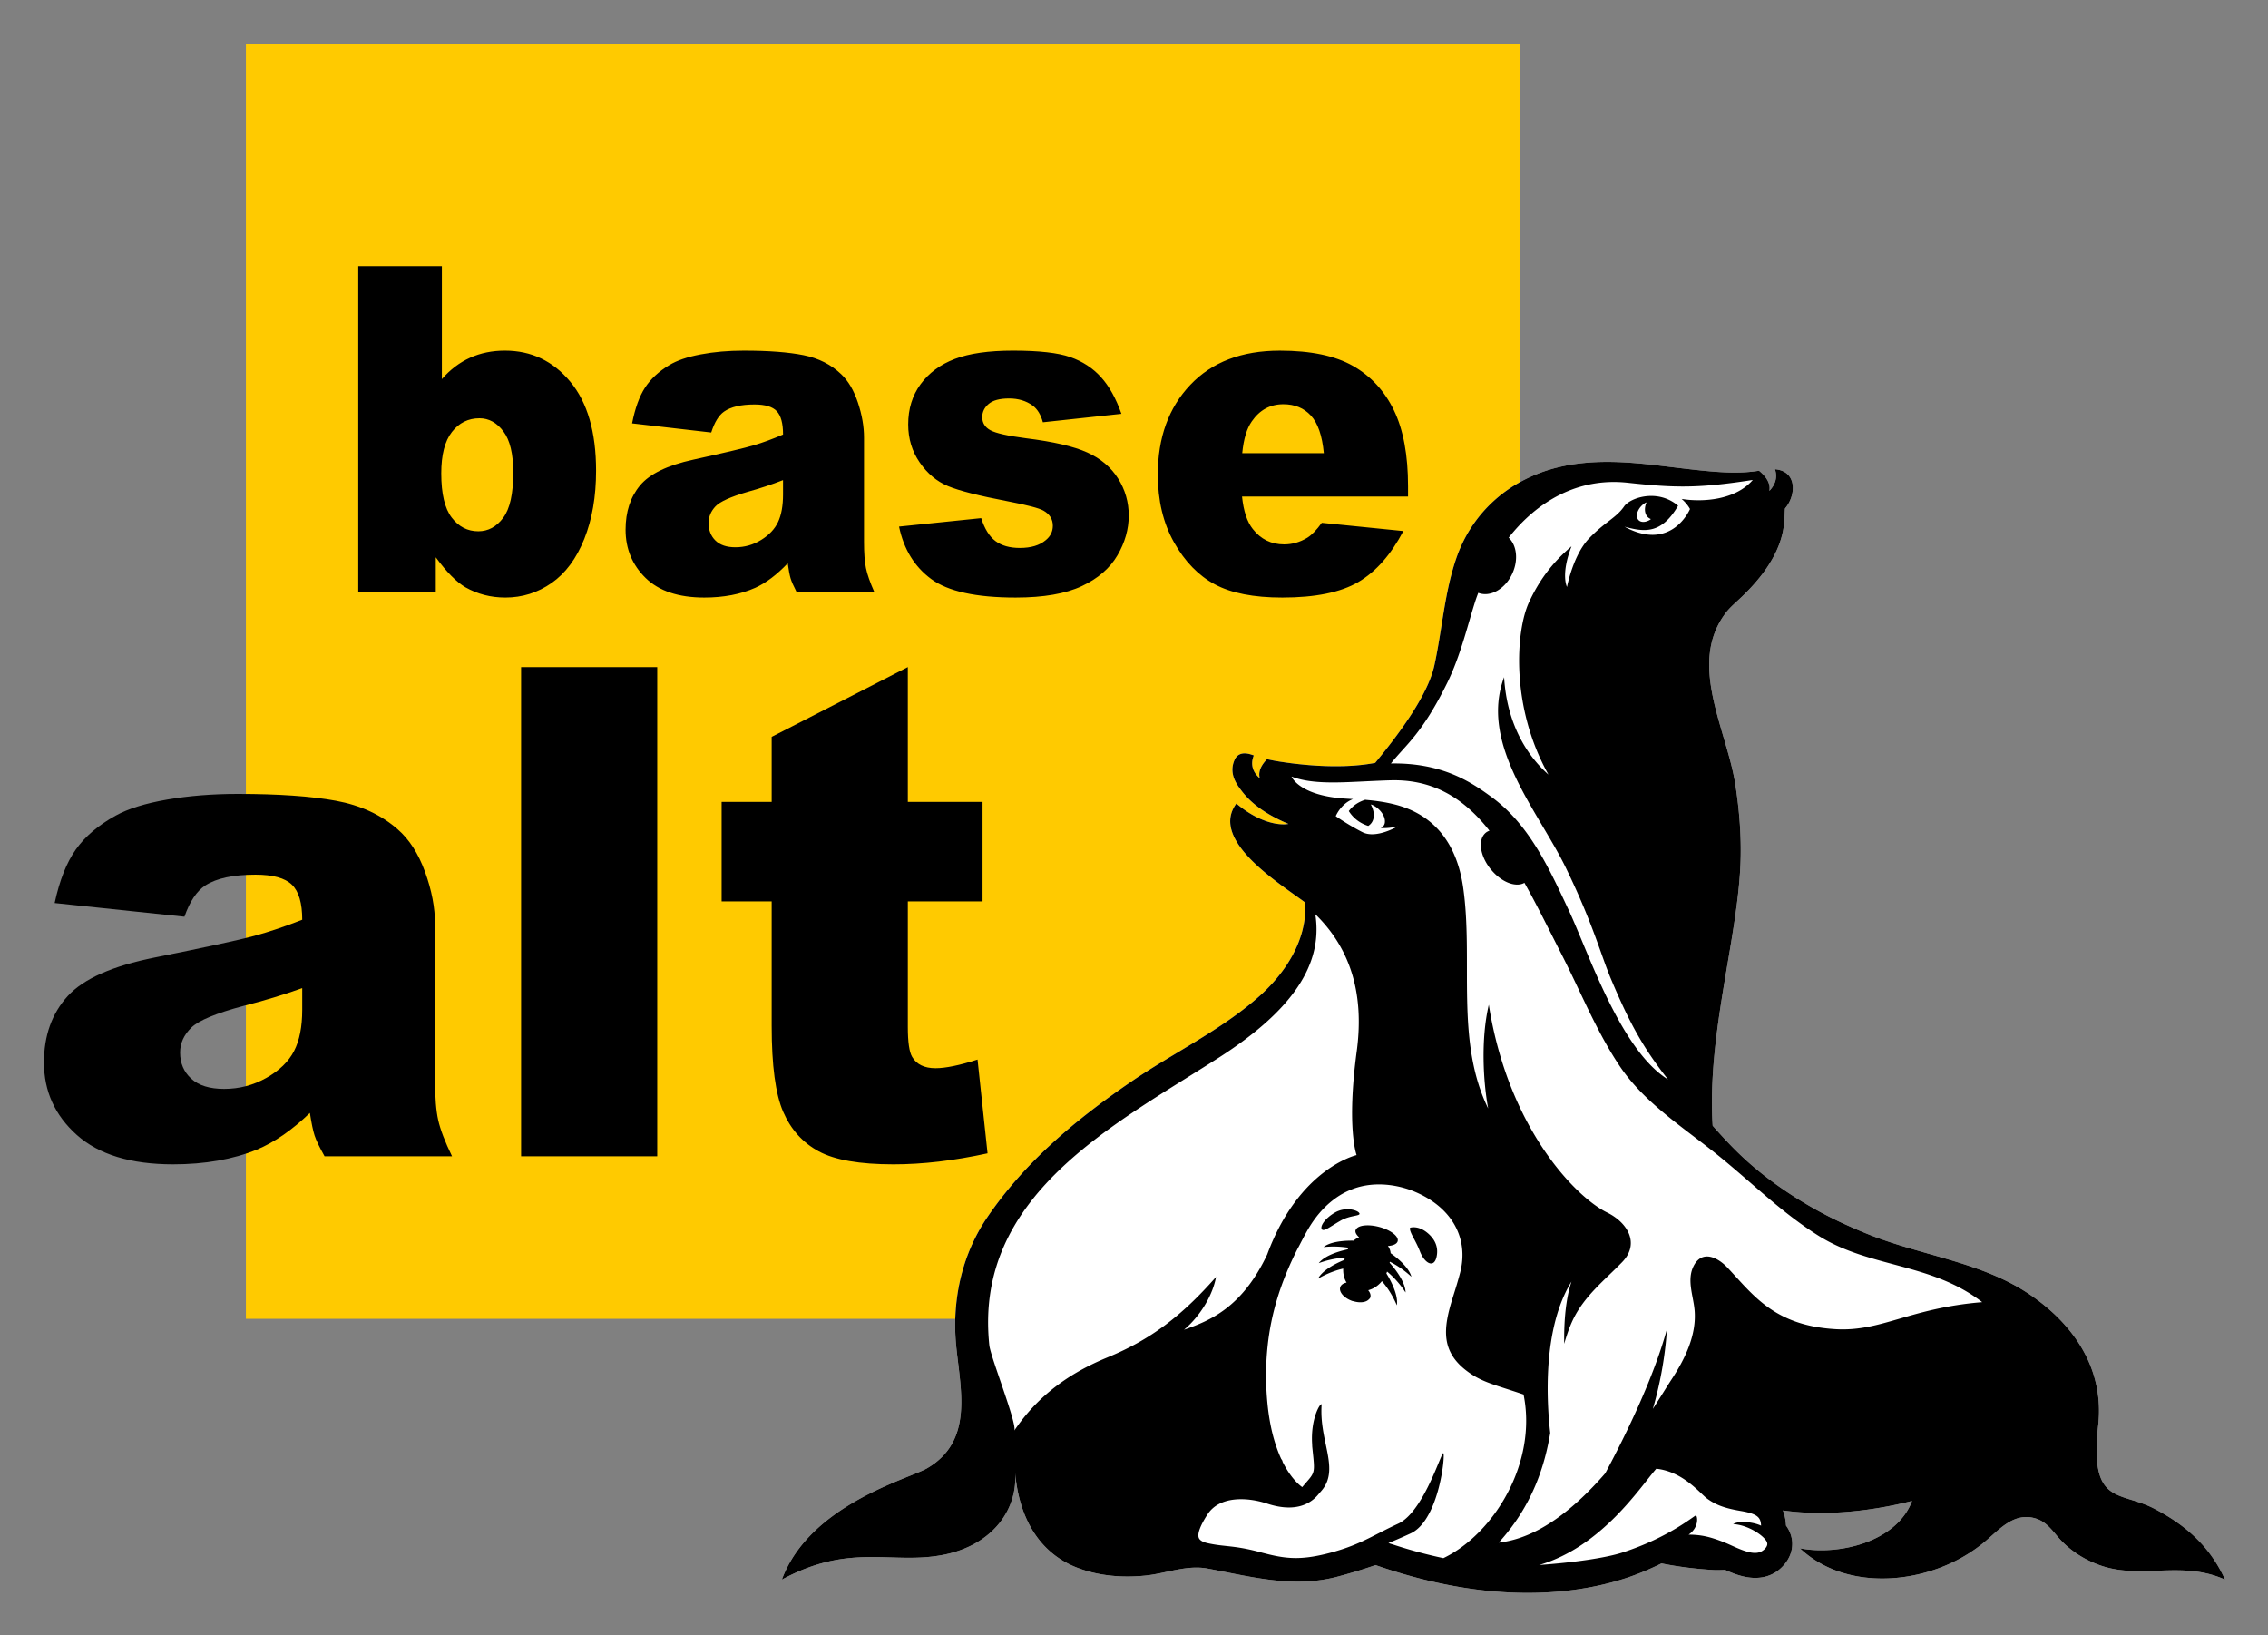 <svg xmlns="http://www.w3.org/2000/svg" role="img" viewBox="154.49 317.24 286.52 206.52"><rect x="154.49" y="317.24" width="286.52" height="206.52" fill="#808080" stroke="none"/><title>BaseALT (member) logo</title><path fill="#FFCA00" fill-rule="evenodd" d="M185.557 322.82h161.004v161.006H185.557z" clip-rule="evenodd"/><path fill="#FFF" d="M426.608 507.79c-4.388-2.274-8.168-.34-7.046-10.544.803-7.31-3.315-12.964-8.889-16.651-5.904-3.905-13.324-4.766-19.818-7.312-1.049-.411-2.089-.86-3.124-1.325-4.787-2.154-9.792-5.351-13.567-9.019-.023-.023-.048-.044-.071-.067-1.119-1.091-2.184-2.244-3.24-3.437-.717-11.402 3.07-23.238 3.504-32.874.155-3.427-.114-6.926-.651-10.311-1.102-6.939-6.028-15.165-1.223-21.556.559-.744 1.189-1.246 2.023-2.042 2.55-2.436 4.964-5.558 5.36-9.169.093-.843.081-1.529.13-2.023.685-.77 1.091-1.949.964-2.964-.064-.508-.261-.974-.623-1.329-.362-.354-.89-.596-1.614-.653.067.2.115.409.134.626.019.217.009.442-.039.673-.071.346-.227.706-.495 1.071-.09.122-.192.245-.308.368.024-.128.035-.253.033-.376a1.85 1.85 0 0 0-.042-.362c-.076-.354-.25-.686-.48-.99-.22-.292-.493-.558-.778-.797-.012-.01-.024-.022-.036-.032-1.132.184-2.267.252-3.528.229-.759-.013-1.562-.059-2.44-.132-1.752-.144-3.794-.396-6.343-.707-4.335-.529-8.744-.862-13.032.172-6.086 1.466-10.904 5.584-12.938 11.596-1.473 4.352-1.757 8.96-2.733 13.425-.597 2.734-2.793 6.656-7.482 12.322-4.805.928-10.489.086-12.093-.165-.535-.084-1.062-.184-1.572-.302-.162.168-.316.347-.452.535-.272.377-.471.791-.515 1.224-.022.216-.004.438.062.662-.992-.863-1.092-1.785-.874-2.57.031-.112.069-.221.111-.327-.058-.02-.12-.036-.176-.057-.615-.222-1.098-.246-1.466-.127-.368.12-.622.383-.781.736-.069.153-.124.304-.167.454-.042.15-.072.298-.09.444-.036.293-.026.58.023.859.024.14.058.277.101.413.063.203.151.4.249.594.075.147.157.292.248.434.051.079.103.158.158.235.677.947 2.055 2.896 6.276 4.67-1.232.218-3.752-.192-6.579-2.574-3.444 4.667 5.523 10.118 8.7 12.508.281 5.171-3.033 9.34-5.701 11.74-4.776 4.296-10.957 7.24-16.247 10.858-6.994 4.784-13.392 10.084-18.203 17.132-.849 1.244-1.556 2.548-2.129 3.89-1.718 4.028-2.233 8.413-1.788 12.644.58 5.52 2.098 11.818-3.71 15.198-2.266 1.318-14.826 4.565-18.343 14.059 8.791-4.747 13.932-1.798 20.571-3.164 5.978-1.231 9.319-5.626 8.895-10.549.373 5.273 2.636 10.178 7.818 12.196 2.721 1.059 5.707 1.296 8.595 1.013 2.603-.255 5.249-1.382 7.885-.894 5.591 1.034 10.871 2.522 16.493 1.011 1.77-.476 3.296-.942 4.742-1.449 2.553.89 5.09 1.619 7.55 2.168 3.819.852 7.572 1.305 11.156 1.344 4.377.048 8.511-.511 12.289-1.659 1.814-.551 3.517-1.263 5.136-2.065 2.179.442 4.394.704 6.612.839.066.004.157.007.268.008.274.003.681-.005 1.15-.025 1.043.465 2.354.992 3.757 1.007 1.602.018 2.95-.64 3.904-1.902.868-1.153 1.065-2.545.546-3.811-.127-.312-.296-.611-.505-.896-.033-.664-.154-1.306-.395-1.908 5.788.815 11.822-.057 16.317-1.198-1.95 5.188-9.247 6.917-14.169 5.98 4.05 3.819 9.997 4.504 15.231 3.221 2.909-.713 5.664-2.032 7.985-3.932 1.898-1.554 3.728-3.868 6.49-3.082 1.631.464 2.364 1.889 3.485 3.005 1.372 1.365 3.044 2.363 4.874 2.985 5.141 1.748 10.198-.703 15.648 1.76-1.758-3.87-4.588-6.706-8.975-8.98z"/><path d="M334.746 472.91c-1.172-.93-2.123-.587-2.123-.587-.12.537.678 1.504 1.25 2.985.571 1.48 1.764 2.197 2.1.694.336-1.503-.494-2.511-1.226-3.092zm-10.977-1.438c.033-.018.062-.037.095-.055.636-.358 1.273-.494 1.728-.589.463-.097.737-.151.624-.351-.082-.146-.341-.296-.697-.393v-0c-.501-.136-1.196-.162-1.878.084-.15.054-.299.117-.445.199-1.282.721-1.952 1.732-1.729 2.129.218.387 1.071-.319 2.301-1.023zm6.404 4.067c-.029-.321-.128-.627-.347-.912.664-.047 1.143-.256 1.235-.61.159-.618-.904-1.426-2.374-1.806-1.401-.361-2.653-.199-2.909.35-.013.028-.035.052-.043.081-.04.155.007.322.111.492.082.133.196.267.348.398-.007.002-.013.004-.02.006-.093.028-.176.075-.261.12-.152.081-.295.177-.423.296-.355-.008-.871-.002-1.424.054-.843.085-1.776.288-2.372.754.982-.102 1.827-.068 2.474-.001.254.027.485.057.672.088-.031.063-.058.13-.087.195-.137.029-.323.074-.526.126-.946.244-2.455.748-3.135 1.623 1.435-.523 2.643-.661 3.275-.696.008-.001.021-.002.029-.003-.006.024-.012.048-.018.072-.019.074-.038.148-.054.219-.715.286-2.688 1.165-3.324 2.366 1.384-.799 2.589-1.138 3.179-1.27-.023.732.14 1.32.426 1.767-.396.081-.692.275-.795.569-.211.602.465 1.387 1.51 1.754.065.023.127.024.192.043.799.228 1.528.134 1.883-.219.078-.077.165-.149.201-.251.102-.29-.006-.621-.258-.929.637-.164 1.25-.551 1.73-1.146.34.38 1.196 1.427 1.887 3.051.231-1.451-1.015-3.539-1.319-4.022.031-.076.057-.157.085-.237.437.352 1.419 1.228 2.337 2.638-.025-1.498-1.672-3.376-2.015-3.751a5.202 5.202 0 0 0 .032-.132c.575.283 1.62.877 2.722 1.898-.338-1.252-1.925-2.485-2.62-2.975z"/><path d="M426.608 507.79c-4.388-2.274-8.168-.34-7.046-10.544.803-7.31-3.315-12.964-8.889-16.651-5.904-3.905-13.324-4.766-19.818-7.312-1.049-.411-2.089-.86-3.124-1.325-4.787-2.154-9.792-5.351-13.567-9.019-.023-.023-.048-.044-.071-.067-1.119-1.091-2.184-2.244-3.24-3.437-.717-11.402 3.07-23.238 3.504-32.874.155-3.427-.114-6.926-.651-10.311-1.102-6.939-6.028-15.165-1.223-21.556.559-.744 1.189-1.246 2.023-2.042 2.55-2.436 4.964-5.558 5.36-9.169.093-.843.081-1.529.13-2.023.685-.77 1.091-1.949.964-2.964-.064-.508-.261-.974-.623-1.329-.362-.354-.89-.596-1.614-.653.067.2.115.409.134.626.019.217.009.442-.039.673-.071.346-.227.706-.495 1.071-.09.122-.192.245-.308.368.024-.128.035-.253.033-.376a1.85 1.85 0 0 0-.042-.362c-.076-.354-.25-.686-.48-.99-.22-.292-.492-.558-.778-.797-.012-.01-.024-.022-.036-.032-1.132.184-2.267.252-3.528.229-.759-.013-1.562-.059-2.439-.132-1.752-.144-3.794-.396-6.343-.707-4.335-.529-8.744-.862-13.032.172-6.086 1.466-10.904 5.584-12.938 11.596-1.473 4.352-1.757 8.96-2.733 13.425-.597 2.734-2.793 6.656-7.482 12.322-4.805.928-10.489.086-12.093-.165-.535-.084-1.062-.184-1.572-.302-.162.168-.316.347-.452.535-.272.377-.471.791-.514 1.224-.022.216-.005.438.062.662-.992-.863-1.092-1.785-.874-2.57.031-.112.069-.221.111-.327-.058-.02-.12-.036-.176-.057-.615-.222-1.098-.246-1.466-.127-.368.12-.622.383-.781.736-.069.153-.124.304-.167.454-.042.15-.072.298-.09.444-.036.293-.026.58.023.859.024.14.058.277.101.413.063.203.151.4.249.594.075.147.157.292.248.434.051.079.103.158.158.235.677.947 2.055 2.896 6.276 4.67-1.232.218-3.752-.192-6.579-2.574-3.444 4.667 5.523 10.118 8.7 12.508.281 5.171-3.033 9.34-5.701 11.74-4.776 4.296-10.957 7.24-16.247 10.858-6.995 4.784-13.393 10.084-18.203 17.132-.849 1.244-1.556 2.548-2.129 3.89-1.718 4.028-2.233 8.413-1.788 12.644.58 5.52 2.098 11.818-3.71 15.198-2.266 1.318-14.826 4.565-18.343 14.059 8.791-4.747 13.932-1.798 20.571-3.164 5.978-1.231 9.319-5.626 8.895-10.549.373 5.273 2.636 10.178 7.818 12.196 2.721 1.059 5.707 1.296 8.595 1.013 2.603-.255 5.249-1.382 7.885-.894 5.591 1.034 10.871 2.522 16.493 1.011 1.77-.476 3.296-.942 4.742-1.449 2.553.89 5.09 1.619 7.55 2.168 3.819.852 7.572 1.305 11.156 1.344 4.377.048 8.511-.511 12.289-1.659 1.814-.551 3.517-1.263 5.136-2.065 2.179.442 4.394.704 6.612.839.066.004.157.007.268.008.274.003.681-.005 1.15-.025 1.043.465 2.354.992 3.757 1.007 1.602.018 2.95-.64 3.904-1.902.868-1.153 1.065-2.545.546-3.811-.127-.312-.296-.611-.505-.896-.033-.664-.154-1.306-.395-1.908 5.788.815 11.822-.057 16.317-1.198-1.95 5.188-9.247 6.917-14.169 5.98 4.05 3.819 9.997 4.504 15.231 3.221 2.909-.713 5.664-2.032 7.985-3.932 1.898-1.554 3.728-3.868 6.49-3.082 1.631.464 2.364 1.889 3.485 3.005 1.372 1.365 3.044 2.363 4.874 2.985 5.141 1.748 10.198-.703 15.648 1.76-1.758-3.87-4.588-6.706-8.975-8.98zM337.299 403.54c1.754-3.557 2.649-7.559 3.628-10.546.096-.292.209-.579.315-.869 1.514.596 3.426-.483 4.322-2.476.772-1.718.529-3.547-.48-4.493 3.589-4.577 8.773-7.626 15.033-6.939 6.056.664 8.953.704 15.803-.351-2.181 2.537-6.303 2.832-8.99 2.397.722.607 1.06 1.276 1.06 1.276s-2.296 5.473-8.271 2.232c2.546.691 4.667.945 6.766-2.649-2.561-2.188-6.047-1.029-6.817.085-1.014 1.468-2.414 1.938-4.436 4.047-2.022 2.11-2.78 6.129-2.78 6.129s-.824-1.558.572-5.137c-2.451 2.085-4.11 4.339-5.378 7.083-1.663 3.599-2.347 13.2 2.466 21.756-2.792-2.461-5.264-6.521-5.605-12.307-3.176 8.482 4.325 16.933 7.789 24.056 3.464 7.123 4.422 11.013 5.749 14.156 2.372 5.615 4.044 8.615 7.167 12.602-6.024-3.723-10.048-16.071-12.585-21.476-.178-.38-.359-.764-.541-1.152-1.945-4.138-4.101-8.524-7.504-11.675-.543-.503-1.102-.966-1.68-1.388-2.468-1.801-6.13-4.34-12.695-4.222 1.905-2.403 3.927-3.722 7.092-10.139zm25.046-21.557c.106.419.371.695.709.822-.05.035-.09.081-.143.112-.732.427-1.449.288-1.6-.311-.152-.599.319-1.43 1.052-1.858.045-.026.088-.032.134-.053-.181.426-.254.883-.151 1.288zm-67.93 106.709c-4.866 1.998-8.822 4.851-11.797 9.265.456-.677-2.984-9.282-3.143-10.786-2-18.898 15.662-27.785 28.989-36.334 9.319-5.978 13.187-11.78 12.189-18.12 4.162 4.054 6.27 9.615 5.234 17.319-1.306 9.709-.017 13.108-.017 13.108s-7.267 1.641-11.289 12.545c-3.179 6.742-7.26 8.377-10.513 9.52 2.286-1.934 3.692-4.659 4.047-6.672-4.398 5.002-8.359 7.961-13.7 10.154zm42.423 25.364c-1.984-.424-4.051-.966-6.216-1.672-.245-.08-.484-.149-.731-.232.908-.369 1.83-.769 2.815-1.224 1.341-.62 2.293-2.175 2.947-3.884.492-1.285.811-2.649 1.001-3.78.059-.351.106-.678.141-.973.106-.905.105-1.507.023-1.498-.059.006-.189.284-.379.736-.151.359-.346.834-.573 1.369-.572 1.348-1.374 3.094-2.358 4.519-.704 1.02-1.498 1.874-2.37 2.277-2.95 1.365-4.468 2.424-7.419 3.343-.328.102-.659.204-1.026.302-3.502.942-5.42.864-8.086.199-.051-.013-.104-.027-.156-.04-.216-.055-.426-.106-.654-.168-1.024-.28-1.848-.454-2.555-.572-.703-.117-1.291-.18-1.841-.239-.75-.08-1.459-.156-2.351-.355-.614-.137-.988-.36-1.111-.662-.112-.276-.055-.688.151-1.22.189-.486.501-1.07.954-1.764 1.522-2.332 5.008-2.185 7.533-1.35 3.232 1.067 5.264.25 6.423-1.117.117-.139.236-.283.365-.427 1.518-1.693 1.084-3.671.595-6.011-.255-1.219-.519-2.538-.535-3.967-.003-.337.003-.678.031-1.028-.126-.053-.432.383-.71 1.142-.326.891-.597 2.243-.493 3.874.009.138.005.268.02.41l.059.569c.269 2.572.274 2.622-.846 3.902-.132.151-.256.298-.378.441a20.844 20.844 0 0 1-.108.127c-.387-.273-1.464-1.165-2.476-3.192-.01-.08-.034-.158-.08-.231-.032-.05-.068-.096-.101-.145-.203-.439-.4-.93-.587-1.469-.329-.946-.624-2.049-.851-3.34-.12-.683-.221-1.417-.297-2.207-.245-2.536-.224-4.932.027-7.276.437-4.087 1.641-8.009 3.733-12.153.078-.155.17-.314.25-.469.335-.645.663-1.289 1.04-1.948.969-1.694 2.055-2.902 3.179-3.782.582-.456 1.172-.826 1.765-1.109.613-.293 1.225-.51 1.827-.654.862-.205 1.698-.273 2.481-.258 1.833.037 3.361.534 4.143.851 4.775 1.935 7.039 5.867 5.908 10.264-.28 1.088-.6 2.1-.909 3.079-1.289 4.086-1.64 7.136 2.29 9.753 1.705 1.134 3.449 1.495 6.623 2.588 1.758 8.615-3.741 17.604-10.131 20.67zm40.721-1.305c-.135.179-.29.304-.454.406-.897.555-2.213.055-3.799-.666-.273-.124-.534-.242-.774-.342-.702-.29-1.289-.497-1.822-.653-1.06-.309-1.893-.397-2.894-.411.644-.443.931-1 1.031-1.472.098-.461.016-.84-.092-.949-.022-.022-.181.086-.462.283-.75.523-2.418 1.697-4.99 2.892-1.104.513-2.375 1.026-3.811 1.496-2.161.706-6.28 1.284-10.555 1.587 7.964-2.328 12.784-9.885 14.795-12.159 3.399.352 5.541 3.135 6.436 3.784 1.036.75 2.116 1.192 4.222 1.548 2.209.374 2.534.855 2.581 1.862-.79-.398-2.656-.712-3.535-.206 2.014.13 3.967 1.539 4.268 2.275.066.161.109.39-.144.726zm8.784-27.621c-4.258-.257-6.962-1.536-9.079-3.209-1.734-1.371-3.075-3.005-4.543-4.564-1.258-1.336-3.214-2.239-4.256-.234-.912 1.756-.064 3.757.102 5.578.289 3.175-1.228 6.227-2.924 8.808-.513.78-1.311 2.096-2.345 3.693.809-2.786 1.526-6.198 1.781-10.08-1.692 6.171-5.13 13.24-7.795 18.216-3.748 4.314-8.403 8.206-13.462 8.759 4.316-4.718 5.846-9.843 6.512-13.856-.443-3.892-1.007-13.157 2.686-19.124-.734 2.216-.961 5.039-.922 7.864.289-1.008.62-2.002 1.066-2.953 1.427-3.038 3.951-4.996 6.241-7.349 2.311-2.374.679-5.031-1.903-6.291-3.891-1.9-12.467-10.585-14.928-26.233-1.035 4.386-.69 9.832-.08 13.102-4.191-8.57-1.834-18.743-3.163-27.943-.746-5.163-3.352-9.088-8.565-10.441-1.184-.308-2.402-.484-3.62-.591-.065-.006-.123-.016-.188-.021-.708.226-1.485.638-2.071 1.429.321.508.702.898 1.113 1.2.424.311.88.529 1.34.676.352-.22.611-.576.685-1.07.08-.535-.072-1.115-.36-1.641.062.023.117.023.179.052.999.457 1.712 1.468 1.594 2.259-.048.324-.252.536-.517.671 1.193.05 2.129-.209 2.129-.209s-2.699 1.593-4.414.738c-.324-.161-.643-.335-.953-.509-1.022-.574-1.899-1.152-2.259-1.396-.11-.075-.186-.128-.186-.128s.281-.718.964-1.372c.307-.294.688-.576 1.176-.772.018-.007.036-.01.054-.017-.071-.003-.135-.01-.207-.012-.2-.006-.38-.021-.57-.032-6.061-.332-7.006-2.796-7.006-2.796 2.282.873 5.181.8 8.422.644.869-.042 1.76-.086 2.675-.124.482-.02.966-.04 1.458-.051 4.774-.115 8.835 1.746 12.451 6.369-.165.06-.321.138-.458.25-1.047.86-.756 2.946.651 4.66.03.037.064.066.094.102.615.718 1.326 1.241 2.021 1.531.786.328 1.547.364 2.111.04.104.184.208.373.312.56 1.331 2.396 2.646 5.065 4.487 8.684 2.364 4.646 4.318 9.539 7.225 13.888 3.167 4.738 8.235 7.874 12.641 11.456 4.221 3.431 7.849 7.079 12.506 10.001 6.47 4.06 14.235 3.393 20.656 8.378-9.227.765-12.738 3.761-18.555 3.411z"/><path d="M177.791 433.033l-16.397-1.728c.618-2.867 1.51-5.121 2.677-6.765 1.165-1.644 2.845-3.07 5.037-4.279 1.573-.871 3.737-1.545 6.492-2.023 2.753-.477 5.733-.716 8.936-.716 5.143 0 9.274.289 12.393.864 3.119.576 5.718 1.778 7.798 3.604 1.461 1.265 2.613 3.056 3.457 5.375.843 2.319 1.265 4.531 1.265 6.639v19.77c0 2.107.133 3.758.4 4.952.267 1.195.849 2.72 1.749 4.574H195.495c-.647-1.153-1.069-2.03-1.265-2.634-.197-.605-.394-1.552-.591-2.845-2.248 2.163-4.482 3.709-6.702 4.636-3.035 1.236-6.562 1.856-10.58 1.856-5.34 0-9.393-1.238-12.161-3.71-2.768-2.472-4.152-5.522-4.152-9.147 0-3.4.997-6.196 2.993-8.389 1.995-2.192 5.676-3.821 11.044-4.89 6.435-1.293 10.608-2.198 12.52-2.718 1.911-.519 3.934-1.202 6.07-2.044 0-2.108-.436-3.584-1.307-4.427-.872-.842-2.402-1.264-4.595-1.264-2.81 0-4.918.449-6.322 1.349-1.096.702-1.982 2.023-2.656 3.961zm14.88 9.021c-2.361.843-4.82 1.589-7.377 2.235-3.485.927-5.691 1.841-6.618 2.74-.956.927-1.433 1.981-1.433 3.161 0 1.349.47 2.452 1.413 3.309.941.857 2.325 1.286 4.152 1.286 1.911 0 3.688-.463 5.332-1.391 1.644-.928 2.81-2.058 3.499-3.393.688-1.334 1.033-3.07 1.033-5.206v-2.74zm27.651-40.55h17.198v61.796h-17.198v-61.796zm48.855 0V418.534h9.442v12.561h-9.442v15.86c0 1.908.183 3.169.548 3.786.562.953 1.545 1.43 2.95 1.43 1.265 0 3.035-.364 5.311-1.093l1.265 11.844c-4.244.927-8.206 1.391-11.887 1.391-4.272 0-7.419-.548-9.442-1.643-2.023-1.095-3.52-2.757-4.489-4.989-.97-2.231-1.455-5.845-1.455-10.841v-15.744h-6.323v-12.562h6.323v-8.22l17.198-8.81z"/><path d="M199.747 350.854h10.564v14.273c1.044-1.198 2.232-2.097 3.56-2.697 1.328-.599 2.797-.9 4.408-.9 3.324 0 6.074 1.307 8.25 3.92 2.175 2.613 3.264 6.364 3.264 11.253 0 3.259-.497 6.13-1.49 8.612-.994 2.482-2.369 4.337-4.125 5.563-1.756 1.226-3.706 1.84-5.847 1.84-1.834 0-3.513-.431-5.038-1.293-1.148-.674-2.399-1.938-3.752-3.792v4.411h-9.793v-41.19zm10.487 26.186c0 2.567.441 4.426 1.323 5.578.882 1.152 2.001 1.728 3.355 1.728 1.25 0 2.3-.566 3.148-1.7.848-1.134 1.272-3.039 1.272-5.718 0-2.36-.416-4.092-1.247-5.198-.831-1.104-1.838-1.657-3.02-1.657-1.422 0-2.583.575-3.483 1.728-.899 1.152-1.349 2.899-1.349 5.24zm34.106-5.17l-9.998-1.152c.377-1.91.92-3.413 1.632-4.509.711-1.096 1.735-2.047 3.071-2.852.96-.581 2.279-1.031 3.959-1.349 1.678-.318 3.495-.477 5.448-.477 3.136 0 5.655.193 7.556.576 1.902.384 3.486 1.185 4.755 2.403.891.843 1.594 2.037 2.108 3.582.514 1.545.771 3.02.771 4.425v13.177c0 1.406.082 2.506.245 3.301.162.797.518 1.812 1.066 3.049h-9.818c-.394-.767-.651-1.353-.771-1.756-.12-.403-.24-1.034-.359-1.897-1.372 1.443-2.734 2.472-4.087 3.091-1.85.824-4.001 1.237-6.451 1.237-3.256 0-5.728-.825-7.415-2.473-1.688-1.648-2.531-3.68-2.531-6.097 0-2.266.607-4.13 1.825-5.591 1.216-1.461 3.461-2.547 6.734-3.259 3.924-.862 6.468-1.466 7.633-1.812 1.165-.347 2.399-.801 3.701-1.362 0-1.406-.265-2.389-.796-2.951-.532-.562-1.465-.843-2.801-.843-1.714 0-2.999.3-3.856.899-.669.469-1.208 1.349-1.62 2.641zm9.073 6.014c-1.439.561-2.938 1.058-4.497 1.489-2.126.618-3.47 1.227-4.036 1.826-.582.618-.874 1.321-.874 2.107 0 .899.287 1.635.861 2.205.574.571 1.417.857 2.531.857 1.165 0 2.249-.309 3.251-.927 1.003-.618 1.713-1.372 2.133-2.262.42-.89.63-2.047.63-3.47v-1.826zm14.651 5.872l10.384-1.068c.428 1.349 1.028 2.314 1.8 2.894.771.581 1.799.871 3.084.871 1.405 0 2.493-.327 3.264-.982.6-.486.9-1.094.9-1.824 0-.822-.394-1.459-1.182-1.907-.565-.318-2.065-.71-4.497-1.178-3.633-.693-6.156-1.333-7.57-1.923-1.413-.59-2.604-1.586-3.572-2.99-.968-1.403-1.452-3.003-1.452-4.8 0-1.965.522-3.658 1.568-5.081 1.045-1.422 2.485-2.484 4.318-3.185 1.834-.702 4.292-1.053 7.377-1.053 3.255 0 5.659.272 7.21.815 1.55.543 2.844 1.386 3.881 2.529 1.036 1.143 1.897 2.688 2.583 4.636l-9.921 1.068c-.257-.955-.686-1.658-1.285-2.107-.823-.599-1.817-.899-2.981-.899-1.182 0-2.044.229-2.583.688-.54.458-.809 1.014-.809 1.669 0 .73.343 1.281 1.028 1.655.685.374 2.176.711 4.472 1.01 3.478.431 6.066 1.03 7.762 1.797 1.696.767 2.994 1.862 3.893 3.283.9 1.423 1.35 2.985 1.35 4.687 0 1.722-.476 3.397-1.427 5.025-.951 1.628-2.45 2.924-4.498 3.887-2.048.964-4.837 1.446-8.366 1.446-4.987 0-8.537-.777-10.654-2.333-2.117-1.555-3.474-3.764-4.074-6.631zm64.307-3.794h-20.973c.188 1.836.643 3.203 1.362 4.103 1.012 1.292 2.33 1.939 3.958 1.939 1.028 0 2.005-.281 2.93-.843.566-.356 1.174-.983 1.825-1.882l10.306 1.04c-1.577 2.997-3.479 5.147-5.706 6.448-2.228 1.302-5.423 1.953-9.587 1.953-3.615 0-6.46-.558-8.533-1.672-2.073-1.114-3.79-2.884-5.153-5.31-1.362-2.425-2.043-5.277-2.043-8.555 0-4.664 1.366-8.439 4.099-11.323 2.733-2.884 6.507-4.327 11.322-4.327 3.906 0 6.991.647 9.253 1.939 2.262 1.292 3.984 3.166 5.166 5.619 1.182 2.454 1.773 5.647 1.773 9.581v1.292zm-10.641-5.479c-.205-2.209-.75-3.792-1.632-4.749-.883-.955-2.044-1.433-3.483-1.433-1.662 0-2.99.721-3.984 2.164-.634.899-1.037 2.239-1.208 4.018h10.307z"/></svg>